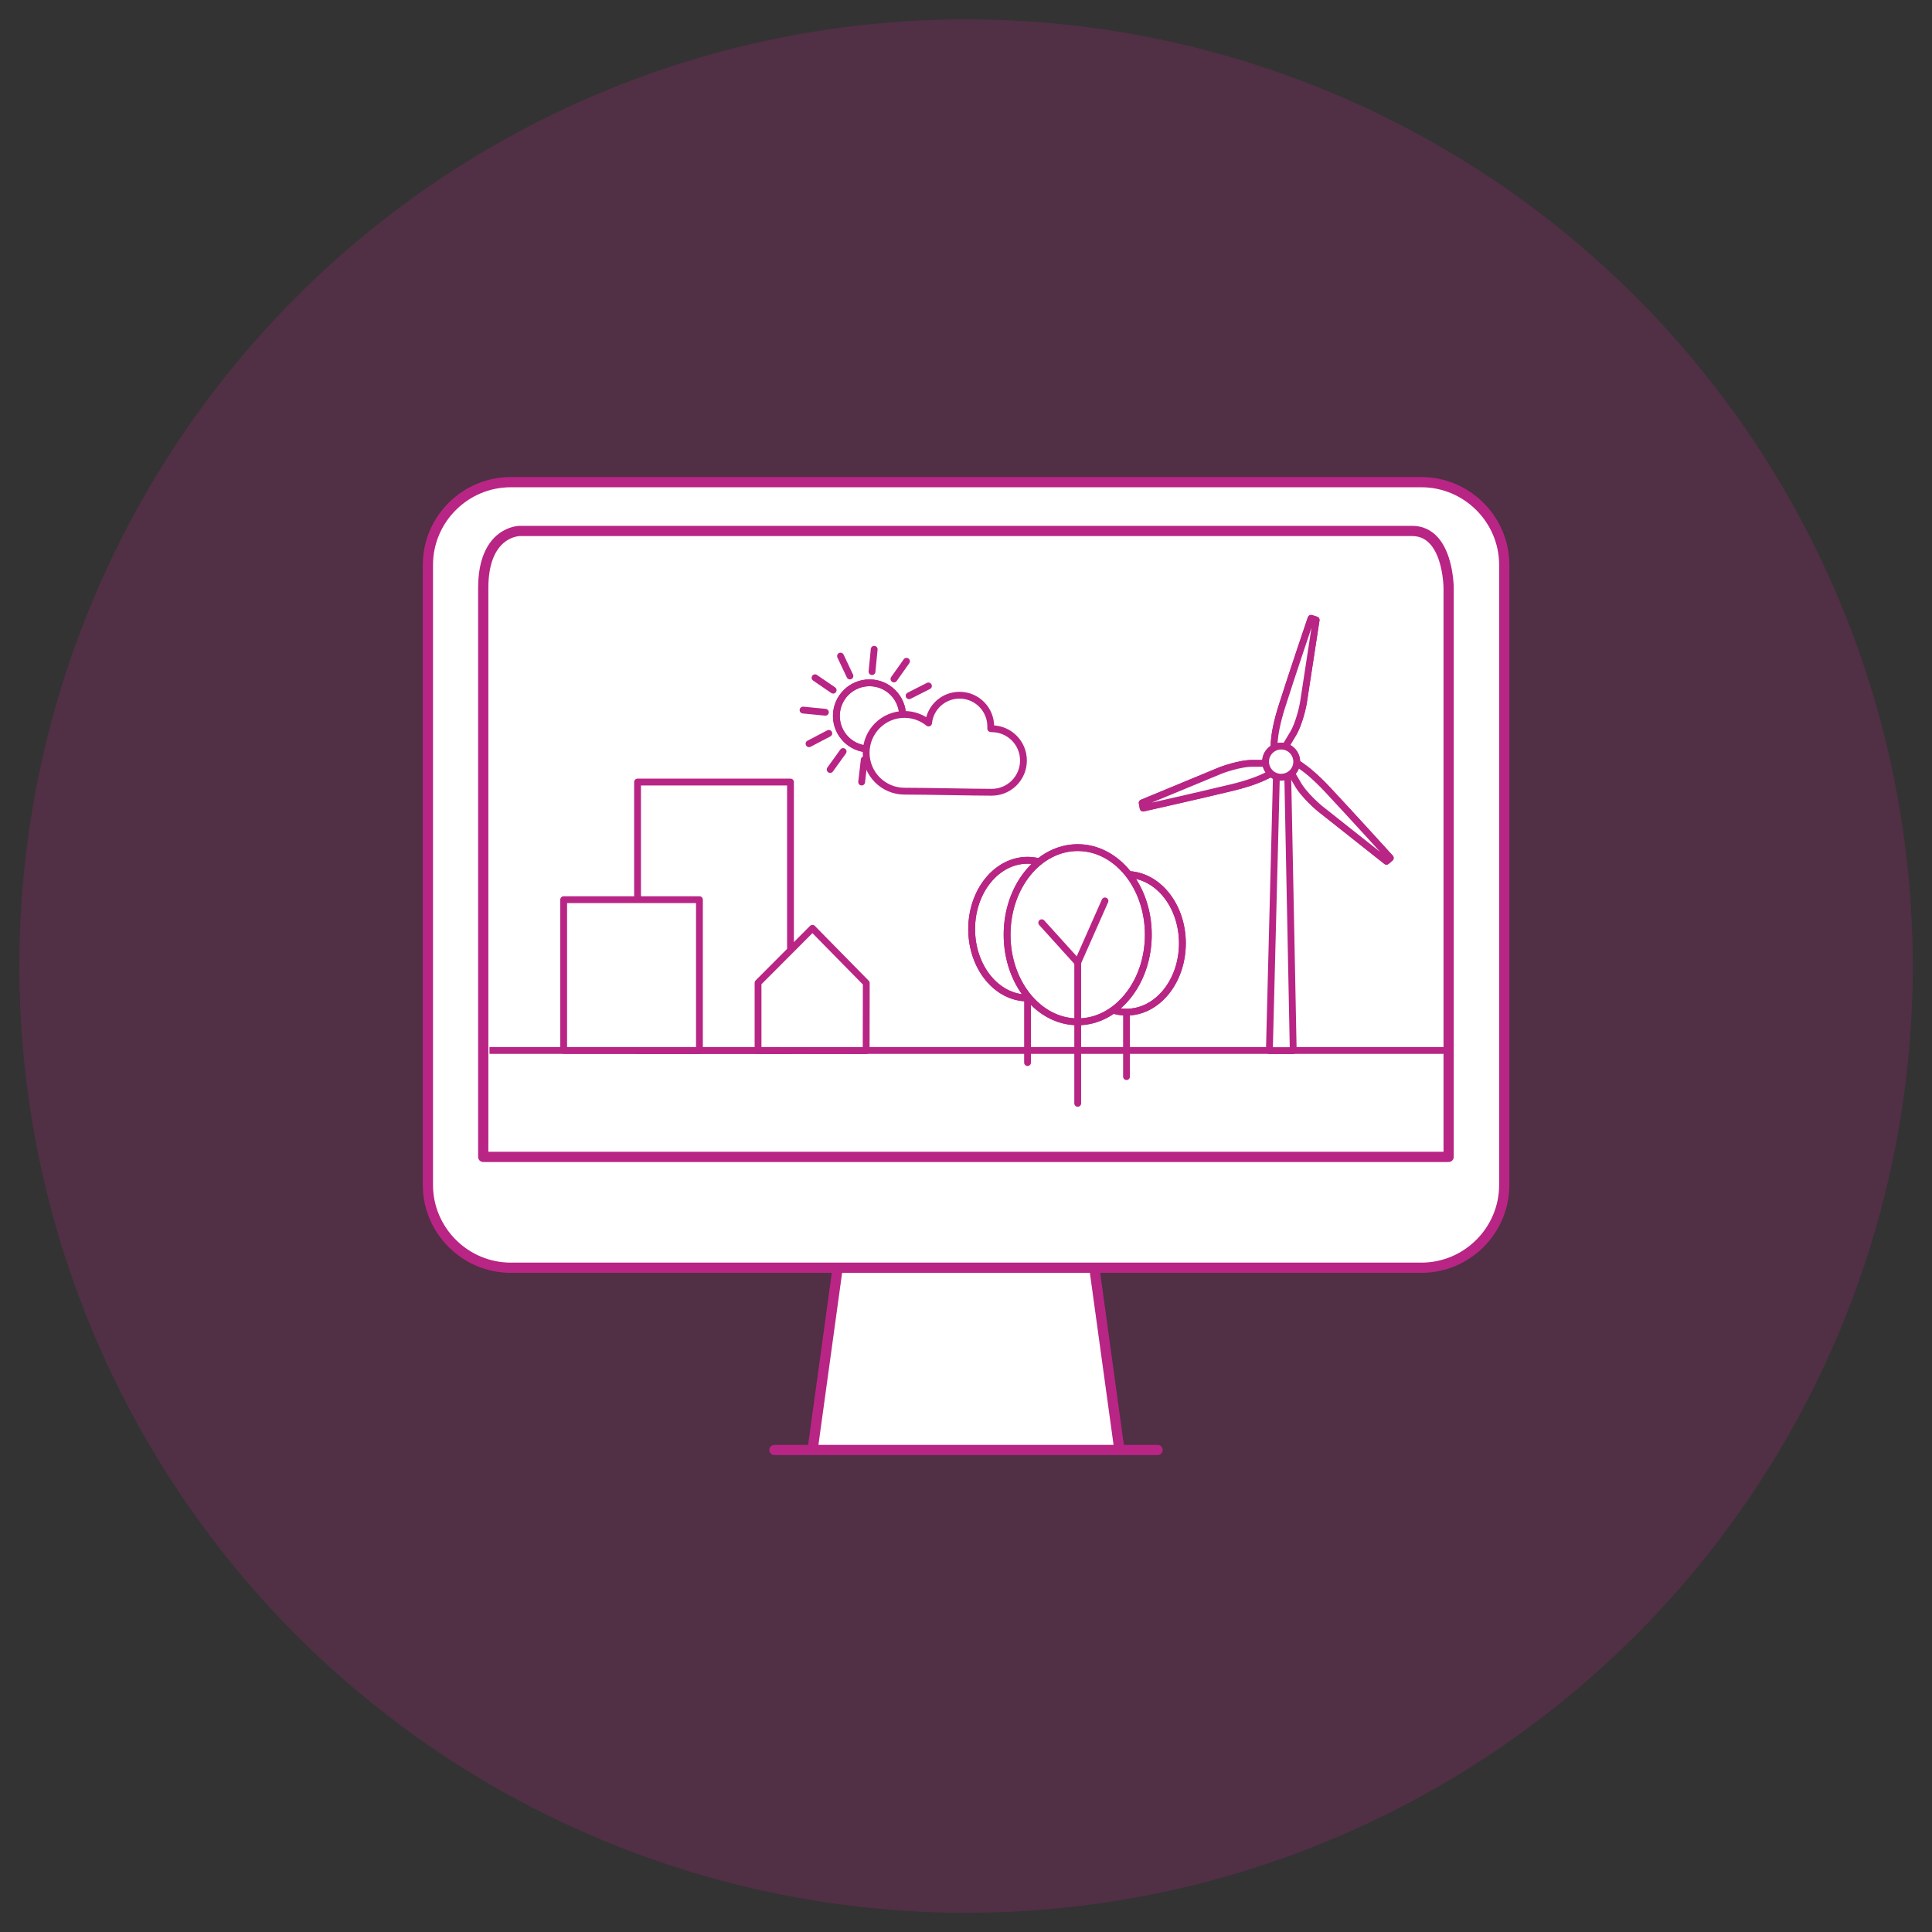 <?xml version="1.0" encoding="UTF-8"?>
<svg xmlns="http://www.w3.org/2000/svg" viewBox="0 0 141.73 141.73">
  <rect x="0" y="0" width="141.73" height="141.73" fill="#333333" stroke="none"/>
  <defs>
    <style>
      .cls-1 {
        fill: #b82585;
      }

      .cls-2 {
        stroke-miterlimit: 10;
      }

      .cls-2, .cls-3, .cls-4 {
        stroke-width: .5px;
      }

      .cls-2, .cls-3, .cls-4, .cls-5 {
        stroke: #b82585;
      }

      .cls-2, .cls-3, .cls-5 {
        fill: #fff;
      }

      .cls-3, .cls-4, .cls-5 {
        stroke-linecap: round;
        stroke-linejoin: round;
      }

      .cls-4 {
        fill: none;
      }

      .cls-6 {
        opacity: .23;
      }

      .cls-5 {
        stroke-width: .75px;
      }
    </style>
  </defs>
  <g id="_Hintergrund" data-name=" Hintergrund" class="cls-6">
    <circle class="cls-1" cx="70.87" cy="70.87" r="69.45"/>
  </g>
  <g id="Ebene_1" data-name="Ebene 1">
    <g>
      <g>
        <path class="cls-5" d="m56.81,106.37h28.11m-2.8,0l-1.84-13.37h-18.83l-1.84,13.37m44.65-13.37H37.47c-3.34,0-6.08-2.73-6.08-6.07v-45.49c0-3.34,2.73-6.07,6.08-6.07h66.8c3.34,0,6.08,2.73,6.08,6.07v45.49c0,3.34-2.73,6.07-6.08,6.07Z"/>
        <path class="cls-5" d="m35.45,84.87h70.82v-41.73s0-4.19-2.68-4.19H38.13s-2.68,0-2.68,4.19v41.73Z"/>
      </g>
      <g>
        <g>
          <path class="cls-2" d="m66.21,52.52c0,1.34-1.09,2.43-2.43,2.43s-2.43-1.09-2.43-2.43,1.09-2.43,2.43-2.43,2.43,1.09,2.43,2.43"/>
          <circle class="cls-4" cx="63.79" cy="52.52" r="2.43"/>
          <line class="cls-4" x1="66.5" y1="48.51" x2="65.58" y2="49.81"/>
          <line class="cls-4" x1="64.13" y1="47.63" x2="63.97" y2="49.27"/>
          <line class="cls-4" x1="61.66" y1="48.13" x2="62.35" y2="49.59"/>
          <line class="cls-4" x1="59.79" y1="49.72" x2="61.12" y2="50.63"/>
          <line class="cls-4" x1="58.91" y1="52.09" x2="60.55" y2="52.25"/>
          <line class="cls-4" x1="59.35" y1="54.56" x2="60.8" y2="53.8"/>
          <line class="cls-4" x1="60.9" y1="56.45" x2="61.85" y2="55.13"/>
          <line class="cls-4" x1="63.21" y1="57.37" x2="63.4" y2="55.73"/>
          <line class="cls-4" x1="65.04" y1="55.47" x2="65.68" y2="56.99"/>
          <line class="cls-4" x1="66.34" y1="54.46" x2="67.67" y2="55.44"/>
          <line class="cls-4" x1="67" y1="52.85" x2="68.62" y2="53.07"/>
          <line class="cls-4" x1="66.69" y1="51.04" x2="68.11" y2="50.32"/>
        </g>
        <path class="cls-3" d="m72.76,53.45s-.05,0-.08,0c0-.05,0-.11,0-.16,0-1.26-1.02-2.29-2.29-2.29-1.18,0-2.15.89-2.27,2.04-.48-.39-1.1-.63-1.77-.63-1.55,0-2.81,1.26-2.81,2.81s1.26,2.82,2.81,2.82,5.11.08,6.4.08,2.33-1.04,2.33-2.33-1.04-2.33-2.33-2.33Z"/>
        <polyline class="cls-2" points="35.91 77.06 70.36 77.06 105.9 77.06"/>
        <g>
          <line class="cls-4" x1="82.64" y1="70.81" x2="82.64" y2="78.98"/>
          <path class="cls-2" d="m79.48,68.16c0,2.79-1.83,5.05-4.1,5.05s-4.1-2.26-4.1-5.05,1.83-5.05,4.1-5.05,4.1,2.26,4.1,5.05"/>
          <ellipse class="cls-4" cx="75.38" cy="68.16" rx="4.1" ry="5.05"/>
          <line class="cls-4" x1="75.38" y1="69.78" x2="75.38" y2="77.95"/>
          <path class="cls-2" d="m86.74,69.2c0,2.79-1.83,5.05-4.1,5.05s-4.1-2.26-4.1-5.05,1.83-5.05,4.1-5.05,4.1,2.26,4.1,5.05"/>
          <ellipse class="cls-4" cx="82.64" cy="69.2" rx="4.1" ry="5.05"/>
          <path class="cls-2" d="m84.24,68.57c0,3.53-2.32,6.39-5.18,6.39s-5.18-2.86-5.18-6.39,2.32-6.39,5.18-6.39,5.18,2.86,5.18,6.39"/>
          <ellipse class="cls-4" cx="79.06" cy="68.57" rx="5.18" ry="6.39"/>
          <polyline class="cls-4" points="76.42 67.69 79.06 70.61 79.06 80.94"/>
          <line class="cls-4" x1="81.06" y1="66.09" x2="79.06" y2="70.61"/>
        </g>
        <rect class="cls-3" x="46.77" y="57.37" width="11.22" height="19.69"/>
        <rect class="cls-3" x="41.35" y="66" width="9.96" height="11.06"/>
        <polygon class="cls-3" points="63.54 77.07 55.61 77.06 55.61 72.1 59.6 68.1 63.55 72.12 63.54 77.07"/>
      </g>
      <g>
        <polygon class="cls-3" points="93.12 77.07 94.87 77.07 94.45 55.98 93.64 56.77 93.12 77.07"/>
        <path class="cls-3" d="m94.7,55.76s.95.31,2.7,2.18c1.75,1.87,4.59,5,4.59,5l-.28.24-4.89-3.87s-1.19-.98-1.67-1.89l-.63-1.07.18-.59Z"/>
        <path class="cls-3" d="m94.7,55.76s.95.31,2.7,2.18c1.75,1.87,4.59,5,4.59,5l-.28.24-4.89-3.87s-1.19-.98-1.67-1.89l-.63-1.07.18-.59Z"/>
        <path class="cls-3" d="m93.49,55.19s-.22-.97.56-3.4c.77-2.43,2.13-6.43,2.13-6.43l.37.12-.94,6.12s-.27,1.51-.84,2.37l-.64,1.07-.63.14Z"/>
        <path class="cls-3" d="m93.49,55.19s-.22-.97.56-3.4c.77-2.43,2.13-6.43,2.13-6.43l.37.12-.94,6.12s-.27,1.51-.84,2.37l-.64,1.07-.63.14Z"/>
        <path class="cls-3" d="m93.64,56.46s-.74.7-3.21,1.3c-2.47.6-6.57,1.52-6.57,1.52l-.07-.38,5.75-2.38s1.44-.56,2.45-.52h1.23s.42.46.42.46Z"/>
        <path class="cls-3" d="m93.64,56.46s-.74.7-3.21,1.3c-2.47.6-6.57,1.52-6.57,1.52l-.07-.38,5.75-2.38s1.44-.56,2.45-.52h1.23s.42.46.42.46Z"/>
        <path class="cls-3" d="m94.73,56.74c-.48.41-1.2.36-1.61-.12-.41-.48-.36-1.2.12-1.61.48-.41,1.2-.36,1.61.12.41.48.36,1.2-.12,1.61"/>
        <path class="cls-3" d="m94.73,56.74c-.48.41-1.2.36-1.61-.12-.41-.48-.36-1.2.12-1.61.48-.41,1.2-.36,1.61.12.41.48.36,1.2-.12,1.61Z"/>
      </g>
    </g>
  </g>
</svg>